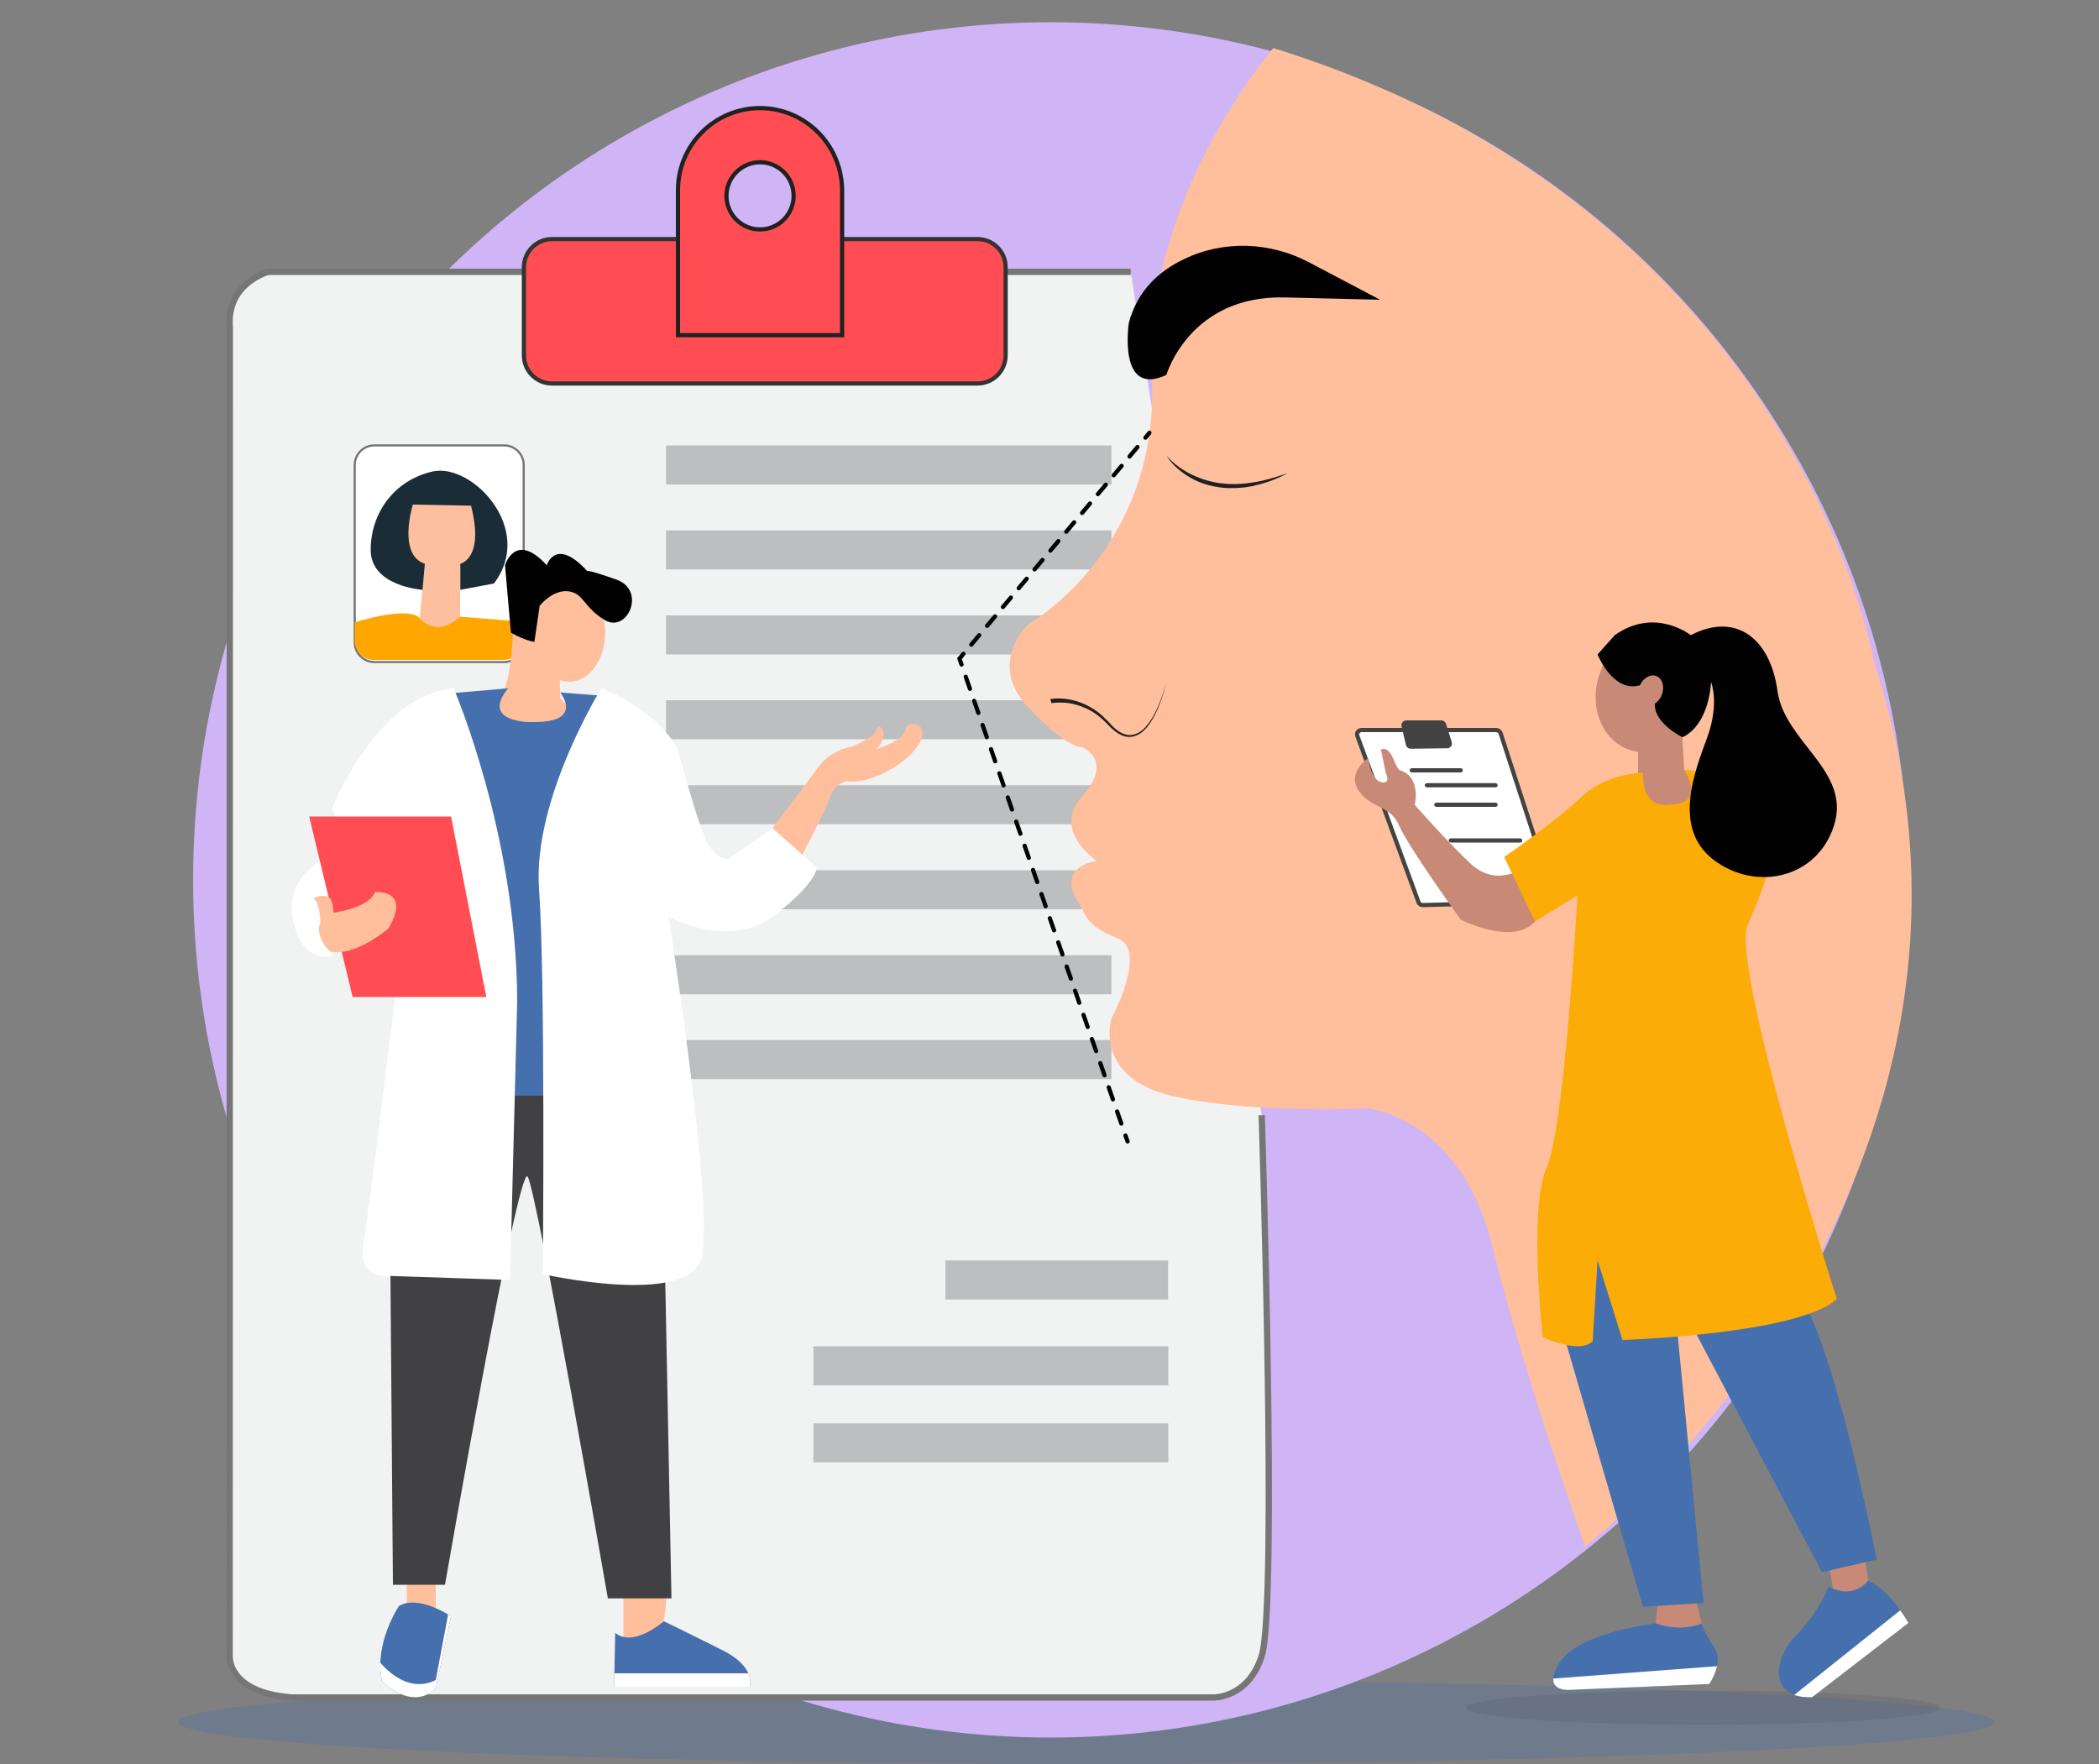 <svg version="1.1" id="Layer_1" xmlns="http://www.w3.org/2000/svg" x="0" y="0" viewBox="0 0 1000 840.4" style="enable-background:new 0 0 1000 840.4" xml:space="preserve"><rect x="0" y="0" width="1000" height="840.4" fill="#808080" stroke="none"/><style>.st4{fill:#fdbf9e}.st7{fill:#bcbec0}.st10{fill:#ffbf9c}.st12{fill:#4570ad}.st13{fill:#fff}.st15{fill:#010101}.st17{fill:#212121}.st18{fill:none;stroke:#010101;stroke-width:2;stroke-linecap:round;stroke-miterlimit:10}.st22{fill:#c98977}.st25{fill:none;stroke:#444344;stroke-width:2;stroke-linecap:round;stroke-miterlimit:10}</style><ellipse cx="517.5" cy="820.4" rx="432.8" ry="20" style="opacity:.29;fill:#4570ad"/><circle cx="500.6" cy="419.2" r="408.6" style="fill:#cfb5f6"/><path d="M538.7 129.5H127.8s-20.2 5.5-18.3 26.6l-.1 632.8s-1.3 17.5 29.7 19.8h439.1s16.5.4 22.9-19.8c7.6-23.8 0-257.6 0-257.6" style="fill:#f1f2f2;stroke:#777676;stroke-width:3;stroke-miterlimit:10"/><path d="M240.2 315.4h-61.9c-5.1 0-9.3-4.2-9.3-9.3v-84.6c0-5.1 4.2-9.3 9.3-9.3h61.9c5.1 0 9.3 4.2 9.3 9.3v84.6c0 5.2-4.1 9.3-9.3 9.3z" style="fill:#fff;stroke:#727272;stroke-miterlimit:10"/><ellipse class="st4" cx="210.4" cy="252.5" rx="16.5" ry="21.7"/><path class="st4" d="m202.4 268.6-3.1 32.8s16.5 11.4 19.9-3.8v-29h-16.8z"/><path d="M201.3 281s-24.7-1.6-24.7-19 11-33.2 29.6-37.4c18.6-4.1 48.9 27.3 29.1 53.4l-16 3v-12.4s11.6-2.4 5.1-27.7l-27.7-.5s-7.5 23.8 5.7 28.2l-1.1 12.4z" style="fill:#1a2c36"/><path d="M199.3 293.8s7.6 11 19.9 0l30.3 2.4v8.6c0 5.3-4.3 9.6-9.6 9.6H178c-4.9 0-9-4-9-9v-8.9c0 .1 22.7-7.5 30.3-2.7z" style="fill:#ffa700"/><g><path class="st7" d="M317.3 212.2h212.2v18.6H317.3zM317.3 252.7h212.2v18.6H317.3zM317.3 293.2h212.2v18.6H317.3zM317.3 333.6h212.2v18.6H317.3zM317.3 374.1h212.2v18.6H317.3zM317.3 414.6h212.2v18.6H317.3zM317.3 455.1h212.2v18.6H317.3zM317.3 495.5h212.2v18.6H317.3zM387.5 641.4h169.1V660H387.5zM387.5 678.1h169.1v18.6H387.5zM450.4 600.5h106.1v18.6H450.4z"/></g><g><path d="M465.7 182.7H263c-7.4 0-13.4-6-13.4-13.4v-42c0-7.4 6-13.4 13.4-13.4h202.7c7.4 0 13.4 6 13.4 13.4v42c0 7.4-6 13.4-13.4 13.4z" style="fill:#ff4d53;stroke:#333;stroke-width:2;stroke-miterlimit:10"/><path d="M389.7 63c-7.1-7.1-16.8-11.5-27.6-11.5-21.6 0-39.1 17.5-39.1 39.1v69.1h78.2V90.6c-.1-10.8-4.5-20.6-11.5-27.6zm-27.6 46.3c-8.9 0-16-7.2-16-16s7.2-16 16-16c8.9 0 16 7.2 16 16s-7.1 16-16 16z" style="fill:#ff4d53;stroke:#212121;stroke-width:2;stroke-miterlimit:10"/></g><g><path class="st10" d="m364.3 399.5 24.8-32.9s4.6-8.7 17-11c0 0 7.9-3.1 10.7-6.6.4-.4.6-.9.8-1.4 1.4-4 6.9 2 0 9.3 0 0 12.8-3.9 13.8-9.3s12.8-3.1 6 7.5c-6.9 10.5-24.8 18.6-33.5 17.1 0 0-6 .4-8.3 7.2-2.3 6.9-16.5 33.9-16.5 33.9s-12-.1-14.8-13.8zM193.8 749.5h13.8v22.9h-13.8zM297 754.1v32.1l17.3-5.5s6.9-25.7 0-26.6c-6.9-.9-17.3 0-17.3 0z"/><ellipse class="st10" cx="271.3" cy="301.4" rx="17" ry="23.4"/><path class="st10" d="M244.6 297.6s-.9 30.9-6.4 33.3c-5.5 2.4-3.1 11.3 6.4 14.7 9.5 3.4 29.8 3.8 26.2-8.9l-3.9-4-.3-12.5s-11.9-19.2-22-22.6z"/><path d="m185.2 506.4 2 248.6H212s35-201.8 39.4-194.4c4.5 7.3 38.2 200.9 38.2 200.9h30.3l-5-255H185.2z" style="fill:#414042"/><path class="st12" d="m242.1 327.9-27.2 2.4L228.5 522h64.1s-20.8-116.2-12.8-136.1c7.9-19.9 11.6-54.1 11.6-54.1l-24.5-1.9s11.7 14.4-13.1 14.1c0 .1-25.4.6-11.7-16.1z"/><path class="st13" d="M216.1 327.9s30 69.1 30.3 148.9l-3.4 133-62.4-2.1s-10.1-1.8-7.6-14.4c2.4-12.5 15.3-118.9 15.3-118.9l-30-89.6c.1-.1 21.8-54.2 57.8-56.9zM286.5 327.9s-32.7 52.6-29.7 95.4c3.1 42.8 1.8 183.7 1.8 183.7s68.8 15.6 75.5-7.3-15.6-163-15.6-163 28.4 15.6 49.5 0 21.1-23.4 21.1-23.4L368 394.5l-21 14.7s-6.4.8-11-9.7-13.1-42.6-13.1-42.6-8.6-18-36.4-29z"/><path d="M271.3 538.5s22.5 23.8 43.6 0" style="fill:none;stroke:#fff;stroke-miterlimit:10"/><path class="st13" d="M152.9 410.1s-21.7 10.5-10.9 35.8c5.5 12.8 16.4 9.6 16.4 9.6l-4.1-17.9 1.9-12.7-3.3-14.8z"/><path class="st15" d="m243.4 301.4-2.8-32.1s4.8-16.5 19.9 0c0 0 4.1-13.8 19.3 2.8 0 0-.7-1.1 13.8 4s5.3 25.6-5.3 19.4c-10.5-6.2-10-12.8-17.5-13.8-7.5-.9-13.7 6.9-13.7 6.9l-2.5 17.2c.1 0-4.4-.5-11.2-4.4z"/><ellipse transform="rotate(-20.446 255.364 290.836)" class="st10" cx="255.4" cy="290.9" rx="5" ry="../7.html"/><path style="fill:#ff4d53" d="M147.3 389h67.6l16.8 86H168z"/><path class="st10" d="M149.3 428s8-4.1 9.1 2.8c1.1 6.9 0 4.1 0 4.1s17.1-2 20.3-9.9c0 0 17.4-1.5 6.4 17.3 0 0-15.8 13.7-27.9 11 0 0-7.4-6.8-4.6-14 0-.1-.1-9.5-3.3-11.3z"/><path class="st12" d="M357.1 803.6h-64.5l.1-6.4.4-19.3c8.5 7.3 23.2-5.5 23.2-5.5s11.4 5.5 27.9 13.8c7.6 3.8 10.9 7.8 12.3 11 1.7 3.7.6 6.4.6 6.4z"/><path class="st13" d="M357.1 803.6h-64.5l.1-6.4h63.8c1.7 3.7.6 6.4.6 6.4z"/><g><path class="st12" d="m214.9 769.9-7.3 34.6c-11.9 11-25.7-3.7-25.7-3.7-.6-2.9-.8-5.8-.7-8.6.5-14.8 8.9-27.1 8.9-27.1 7.5-4.5 19.3 1.6 23.3 4 1 .5 1.5.8 1.5.8z"/><path class="st13" d="m214.9 769.9-7.3 34.6c-11.9 11-25.7-3.7-25.7-3.7-.6-2.9-.8-5.8-.7-8.6 5.4 6.1 15.1 13.8 26.4 8.2l5.9-31.3c.9.5 1.4.8 1.4.8z"/></g></g><g><path class="st10" d="M606.6 22.9s-61.9 71.7-57.8 155.6-59.2 119.1-59.2 119.1-19.3 18.5 0 39.1 26.1 19.3 26.1 19.3 15.1 6.2 0 23.1c-15.1 16.8 6.9 31.1 6.9 31.1s-22 2.2-6.9 22.9c0 0 1.4 8.3 16.5 13.8s-2.8 38.5-2.8 38.5-8.3 28 28.9 36.7 93.6 6 93.6 6 44 4.1 59.2 66c15.1 61.9 44.1 142.7 44.1 142.7s218.6-171.6 137.5-422c0-.1-37.1-214.7-286.1-291.9z"/><path class="st15" d="M537.8 153.8s-5.5 35.8 17.9 24.8c0 0 11-38 56.4-36.9l45.4 1.1-33.8-17.8c-18.6-9.8-40.8-10.7-59.7-1.5-11.6 5.5-22.1 14.8-26.2 30.3z"/><path class="st17" d="M555.7 217.1c3.5 3.9 7.8 7 12.5 9.2 4.6 2.2 9.7 3.6 14.8 4.1 5.1.5 10.3.1 15.4-.8s10.1-2.5 15.1-4.2c-4.6 2.5-9.6 4.5-14.8 5.7l-1.9.5c-.7.1-1.3.2-2 .3-1.3.3-2.6.4-4 .5-2.7.2-5.4.2-8 0-2.7-.3-5.3-.8-7.9-1.5-2.6-.8-5.1-1.8-7.4-3.1-4.8-2.7-9-6.3-11.8-10.7zM500.4 333c6.6-.9 13.2.6 18.9 3.8 2.8 1.5 5.4 3.6 7.6 5.9l1.7 1.7c.5.6 1 1.2 1.6 1.7 1.1 1.1 2.3 2.1 3.6 2.8 1.3.7 2.8 1.3 4.3 1.3s3-.4 4.3-1.1c2.7-1.5 4.6-4.1 6.3-6.7 3.3-5.4 5.3-11.4 7-17.5-1.5 6.1-3.4 12.2-6.6 17.7-1.6 2.7-3.5 5.4-6.3 7.1-1.4.8-3 1.4-4.7 1.4-1.7 0-3.3-.5-4.7-1.3-1.5-.8-2.7-1.8-3.9-2.9-.6-.5-1.1-1.1-1.7-1.7l-1.6-1.6c-2.2-2.1-4.7-4.1-7.5-5.5-2.7-1.4-5.7-2.4-8.7-3-.8-.1-1.5-.2-2.3-.3-.8 0-1.5-.1-2.3-.1-1.5 0-3.1.1-4.5.3l-.5-2z"/></g><g><path class="st18" d="m547.6 206.2-1.9 2.3"/><path style="fill:none;stroke:#010101;stroke-width:2;stroke-linecap:round;stroke-miterlimit:10;stroke-dasharray:5.856,5.856" d="m541.9 213-81 96.3"/><path class="st18" d="m459 311.5-1.9 2.3 1 2.8"/><path style="fill:none;stroke:#010101;stroke-width:2;stroke-linecap:round;stroke-miterlimit:10;stroke-dasharray:6.092,6.092" d="m460.1 322.4 75.1 215.7"/><path class="st18" d="m536.2 541 1 2.8"/></g><g><ellipse cx="811.4" cy="813.6" rx="113" ry="8.2" style="opacity:9.000000e-02;fill:#231f20"/><path class="st22" d="m790 761.9-1.8 17.4s19.7 13.3 23.4-2.3l-4.6-18.8-17 3.7z"/><path class="st12" d="M818 793.8c-1 4.7-3.7 8.5-3.7 8.5l-67 2.8s-7.6.5-7.3-5.4c.1-1.9 1-4.5 3.2-7.9 9.2-14.2 45.6-18.4 45.6-18.4 13 4.5 21.8 0 21.8 0s.9 3.8 6 11.3c2 2.8 2.1 6.1 1.4 9.1z"/><path class="st13" d="M818 793.8c-1 4.7-3.7 8.5-3.7 8.5l-67 2.8s-7.6.5-7.3-5.4l78-5.9z"/><path class="st22" d="m871.2 744.4 4 24.8 18.9-11-4.1-5-2.3-16.5z"/><path class="st12" d="m909.2 773.2-45.9 35.4c-3.5.1-6.3-.3-8.5-1.1-11.2-4.2-8.4-19 .7-28.2 11-11 15.6-23.4 15.6-23.4 12.4 6.4 18.8-2.8 18.8-2.8 6 2.2 11.7 9 15.4 14 2.5 3.5 3.9 6.1 3.9 6.1z"/><path class="st13" d="m909.2 773.2-45.9 35.4c-3.5.1-6.3-.3-8.5-1.1l50.5-40.3c2.5 3.4 3.9 6 3.9 6z"/><ellipse transform="rotate(-68.734 786.4 328.986)" class="st22" cx="786.4" cy="329" rx="30" ry="25.6"/><path class="st22" d="M780.4 351.1v37s22 10.1 31.2 2.3l-6-23.4h-3.2l-1.4-24.1-20.6 8.2z"/><path d="M648.7 347.8h64.1c.9 0 1.8.6 2.1 1.5l25.2 77.4c.4 1.4-.6 2.8-2 2.8l-60.2 1.7c-.9 0-1.8-.5-2.1-1.4l-29.1-79.1c-.6-1.4.5-2.9 2-2.9z" style="fill:#fff;stroke:#444344;stroke-width:2;stroke-linecap:round;stroke-miterlimit:10"/><path d="M670 343.2h16.7c1 0 1.9.7 2.2 1.6l2.7 8.7c.5 1.5-.6 3-2.2 3l-17.3.2c-1.1 0-2-.7-2.3-1.8l-2.1-8.9c-.3-1.4.8-2.8 2.3-2.8z" style="fill:#444344"/><path class="st25" d="M672.6 367h23.3M679.8 374.1h32.7M684.3 383.4h28.2M691.2 400.4h33"/><path class="st22" d="M725.8 413.3s-12.8 10.1-25.7-2.3-26.1-27.6-26.1-27.6 3.3-13-6.9-16.4c-2.8-.9-3.7-12.1-9.2-9.9l2.3 11.1s2.8 5.7-2.3 4.4c-5-1.4-6-11.5-6-11.5s-10.5 6.9-4.6 15.6c6 8.7 15.1 6.8 19.3 16.7s29.3 44.7 29.3 44.7 24.8 12.8 35.4.9l5.5-3.4-11-22.3z"/><path class="st12" d="m742.8 628.4 39.9 137.1 28.9-1.8-18.4-190.8-54.6 4.6zM802.4 624.7 868 749l26.1-6s-20.9-107-37.8-126.7l-53.9 8.4z"/><path d="M782.7 368.1s-17.4.2-29.4 11.7-36.7 28.5-36.7 28.5l14.7 30.7 20.2-12.4s-6 110.5-14.7 129.8c-8.7 19.3-1.8 80.7-1.8 80.7s17.9 8.3 23.8 1.8l2.3-38.5 11.9 38s83.6-2.7 102.1-19.5c0 0-50.8-159.4-42.5-178.2 8.3-18.8 10.1-27.5 10.1-27.5L815.6 368l-13.3-1.1s11.3 15.8-6.5 16.4c.1.1-13.7 3.1-13.1-15.2z" style="fill:#fcac07"/><path class="st15" d="M761.1 311.8s7 17.5 19.2 14.9 7.5 1 8.1 9.7 13.1 14.8 13.1 14.8 11.9-3.8 13.7-26.2c0 0 4.1 9.9-1.8 26.2-6 16.4-16.9 43.5 3.2 58.6s49.5 8.7 57.3-17c7.8-25.7-23.8-39.4-27.1-63.7s-19.3-37.9-41.3-26.5c0 0-17-13.6-36.2 0l-8.2 9.2z"/><ellipse transform="rotate(-68.734 786.4 328.986)" class="st22" cx="786.4" cy="329" rx="7.4" ry="5.7"/></g></svg>